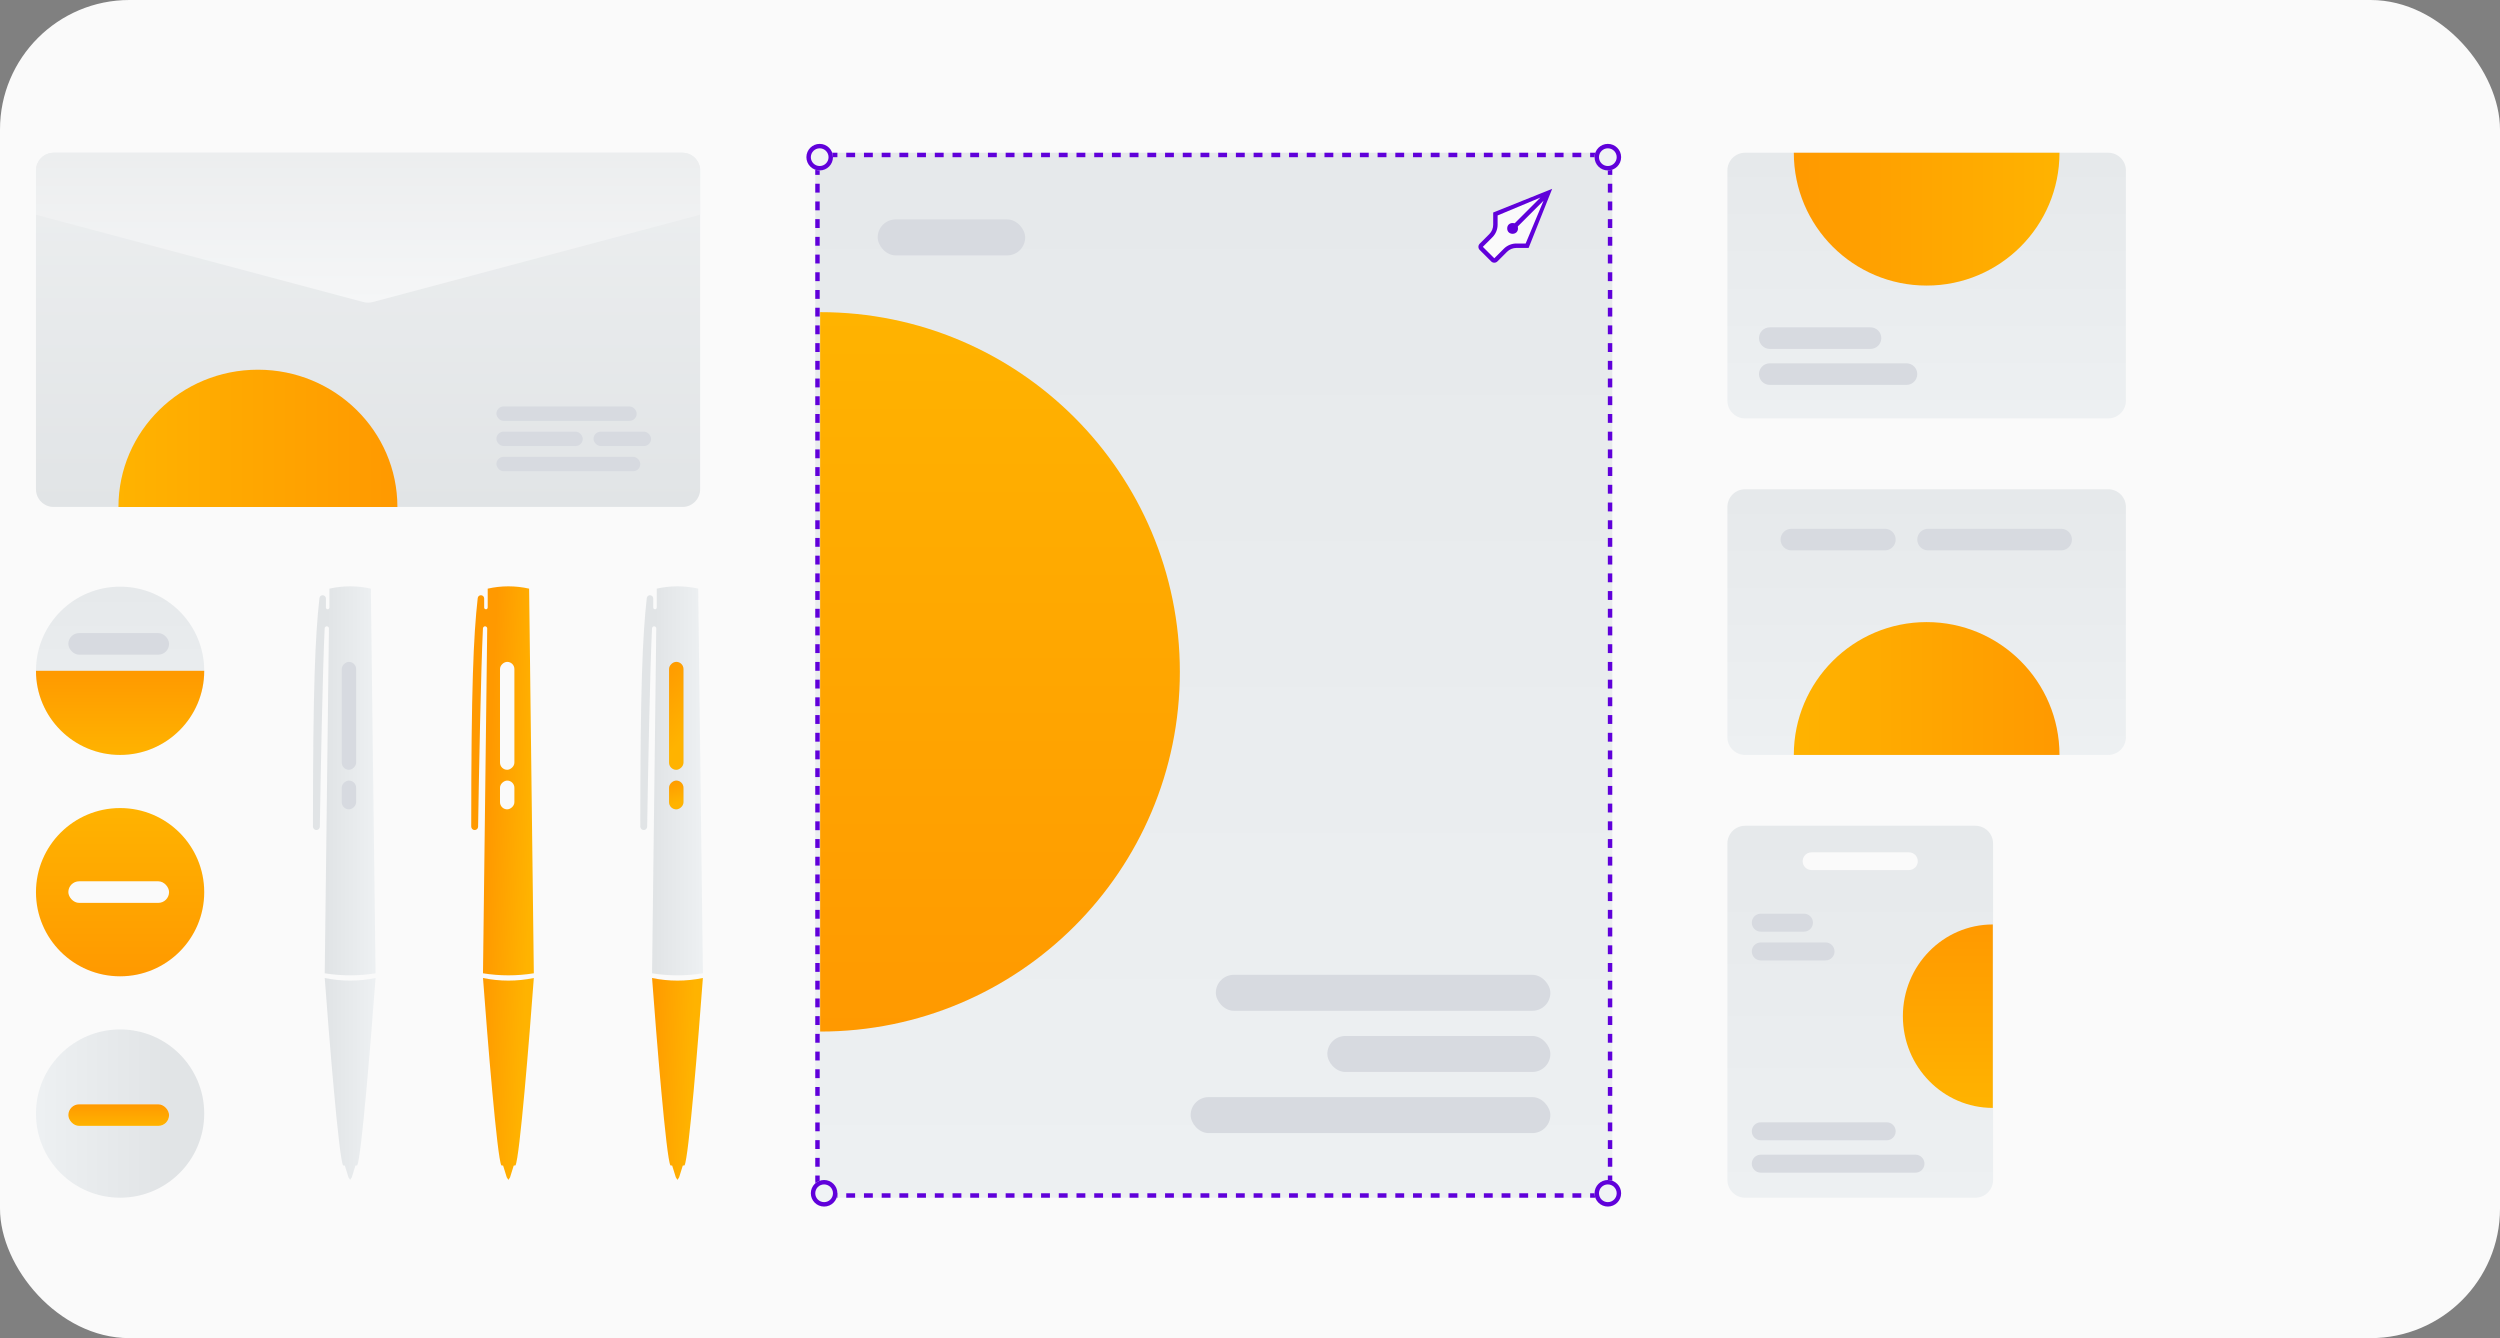 <?xml version="1.0" encoding="UTF-8"?> <svg xmlns="http://www.w3.org/2000/svg" width="695" height="372" viewBox="0 0 695 372" fill="none"><rect x="0" y="0" width="695" height="372" fill="#808080" stroke="none"/><rect width="695" height="372" rx="36" fill="#FAFAFA"></rect><path d="M56.775 186.481C56.775 199.398 46.304 209.869 33.388 209.869C20.471 209.869 10 199.398 10 186.481C10 173.564 20.471 163.093 33.388 163.093C46.304 163.093 56.775 173.564 56.775 186.481Z" fill="url(#paint0_linear)"></path><rect x="47" y="182" width="28" height="6" rx="3" transform="rotate(180 47 182)" fill="#D7DAE0"></rect><path d="M33.388 209.869C46.304 209.869 56.775 199.398 56.775 186.481H10C10 199.398 20.471 209.869 33.388 209.869Z" fill="url(#paint1_linear)"></path><path d="M56.775 248.027C56.775 260.944 46.304 271.415 33.388 271.415C20.471 271.415 10 260.944 10 248.027C10 235.111 20.471 224.64 33.388 224.64C46.304 224.64 56.775 235.111 56.775 248.027Z" fill="url(#paint2_linear)"></path><rect x="47" y="251" width="28" height="6" rx="3" transform="rotate(180 47 251)" fill="#FAFAFA"></rect><path d="M56.775 309.574C56.775 322.491 46.304 332.962 33.388 332.962C20.471 332.962 10 322.491 10 309.574C10 296.657 20.471 286.186 33.388 286.186C46.304 286.186 56.775 296.657 56.775 309.574Z" fill="url(#paint3_linear)"></path><rect x="47" y="313" width="28" height="6" rx="3" transform="rotate(180 47 313)" fill="#FAFAFA"></rect><rect x="47" y="313" width="28" height="6" rx="3" transform="rotate(180 47 313)" fill="url(#paint4_linear)"></rect><path d="M103.096 163.645C99.305 162.785 95.37 162.785 91.58 163.645L91.58 168.892C91.58 169.041 91.512 169.182 91.396 169.276V169.276C91.074 169.532 90.599 169.303 90.599 168.892L90.599 166.373C90.599 165.875 90.196 165.472 89.698 165.472V165.472C89.242 165.472 88.858 165.812 88.806 166.266C87.612 176.886 87.01 191.277 87 229.783C87 230.311 87.428 230.754 87.956 230.754V230.754C88.478 230.754 88.904 230.345 88.912 229.822C89.139 215.524 89.7 186.056 90.259 174.673C90.267 174.503 90.348 174.355 90.481 174.249V174.249C90.872 173.937 91.451 174.219 91.445 174.72L90.272 270.575V270.575C94.952 271.333 99.724 271.333 104.404 270.575V270.575L103.096 163.645Z" fill="url(#paint5_linear)"></path><path d="M90.272 271.881C94.932 272.855 99.744 272.855 104.404 271.881V271.881C103.183 288.418 100.452 321.991 99.301 323.975L98.81 324.04L97.796 327.304L97.338 328L96.88 327.304L95.866 324.04L95.375 323.975C94.224 321.991 91.493 288.418 90.272 271.881V271.881Z" fill="url(#paint6_linear)"></path><rect x="95" y="214" width="30" height="4" rx="2" transform="rotate(-90 95 214)" fill="#D7DAE0"></rect><rect x="95" y="225" width="8" height="4" rx="2" transform="rotate(-90 95 225)" fill="#D7DAE0"></rect><path d="M181.272 271.881C185.932 272.855 190.744 272.855 195.404 271.881V271.881C194.183 288.418 191.452 321.991 190.301 323.975L189.81 324.04L188.796 327.304L188.338 328L187.88 327.304L186.866 324.04L186.375 323.975C185.224 321.991 182.493 288.418 181.272 271.881V271.881Z" fill="url(#paint7_linear)"></path><path d="M194.096 163.645C190.306 162.785 186.37 162.785 182.58 163.645L182.58 168.892C182.58 169.041 182.512 169.182 182.396 169.276V169.276C182.074 169.532 181.599 169.303 181.599 168.892L181.599 166.373C181.599 165.875 181.196 165.472 180.699 165.472V165.472C180.242 165.472 179.858 165.812 179.806 166.266C178.612 176.886 178.01 191.277 178 229.783C178 230.311 178.428 230.754 178.956 230.754V230.754C179.479 230.754 179.904 230.345 179.912 229.822C180.139 215.524 180.7 186.056 181.259 174.673C181.267 174.503 181.348 174.355 181.481 174.249V174.249C181.872 173.937 182.451 174.219 182.445 174.72L181.272 270.575V270.575C185.952 271.333 190.724 271.333 195.404 270.575V270.575L194.096 163.645Z" fill="url(#paint8_linear)"></path><rect x="186" y="214" width="30" height="4" rx="2" transform="rotate(-90 186 214)" fill="#D7DAE0"></rect><rect x="186" y="214" width="30" height="4" rx="2" transform="rotate(-90 186 214)" fill="url(#paint9_linear)"></rect><rect x="186" y="225" width="8" height="4" rx="2" transform="rotate(-90 186 225)" fill="#D7DAE0"></rect><rect x="186" y="225" width="8" height="4" rx="2" transform="rotate(-90 186 225)" fill="url(#paint10_linear)"></rect><path d="M147.096 163.645C143.306 162.785 139.37 162.785 135.58 163.645L135.58 168.892C135.58 169.041 135.512 169.182 135.396 169.276V169.276C135.074 169.532 134.599 169.303 134.599 168.892L134.599 166.373C134.599 165.875 134.196 165.472 133.699 165.472V165.472C133.242 165.472 132.858 165.812 132.806 166.266C131.612 176.886 131.01 191.277 131 229.783C131 230.311 131.428 230.754 131.956 230.754V230.754C132.479 230.754 132.904 230.345 132.912 229.822C133.139 215.524 133.7 186.056 134.259 174.673C134.267 174.503 134.348 174.355 134.481 174.249V174.249C134.872 173.937 135.451 174.219 135.445 174.72L134.272 270.575V270.575C138.952 271.333 143.724 271.333 148.404 270.575V270.575L147.096 163.645Z" fill="url(#paint11_linear)"></path><path d="M134.272 271.881C138.932 272.855 143.744 272.855 148.404 271.881V271.881C147.183 288.418 144.452 321.991 143.301 323.975L142.81 324.04L141.796 327.304L141.338 328L140.88 327.304L139.866 324.04L139.375 323.975C138.224 321.991 135.493 288.418 134.272 271.881V271.881Z" fill="url(#paint12_linear)"></path><rect x="139" y="214" width="30" height="4" rx="2" transform="rotate(-90 139 214)" fill="#FAFAFA"></rect><rect x="139" y="225" width="8" height="4" rx="2" transform="rotate(-90 139 225)" fill="#FAFAFA"></rect><path d="M10 47.386C10 44.666 12.204 42.462 14.924 42.462H189.716C192.435 42.462 194.64 44.666 194.64 47.386V136.013C194.64 138.732 192.435 140.936 189.716 140.936H14.924C12.204 140.936 10 138.732 10 136.013V47.386Z" fill="url(#paint13_linear)"></path><path d="M110.478 140.937C110.478 119.862 93.118 102.778 71.704 102.778C50.29 102.778 32.93 119.862 32.93 140.937L110.478 140.937Z" fill="url(#paint14_linear)"></path><path d="M10 47.386C10 44.666 12.204 42.462 14.924 42.462H189.716C192.435 42.462 194.64 44.666 194.64 47.386V59.695L103.589 83.975C102.757 84.197 101.883 84.197 101.051 83.975L10 59.695V47.386Z" fill="url(#paint15_linear)"></path><rect x="178" y="131" width="40" height="4" rx="2" transform="rotate(180 178 131)" fill="#D7DAE0"></rect><rect x="181" y="124" width="16" height="4" rx="2" transform="rotate(180 181 124)" fill="#D7DAE0"></rect><rect x="162" y="124" width="24" height="4" rx="2" transform="rotate(180 162 124)" fill="#D7DAE0"></rect><rect x="177" y="117" width="39" height="4" rx="2" transform="rotate(180 177 117)" fill="#D7DAE0"></rect><path d="M480.217 47.386C480.217 44.666 482.421 42.462 485.141 42.462H586.077C588.796 42.462 591.001 44.666 591.001 47.386V111.394C591.001 114.113 588.796 116.318 586.077 116.318H485.141C482.421 116.318 480.217 114.113 480.217 111.394V47.386Z" fill="url(#paint16_linear)"></path><path d="M489 104C489 105.657 490.343 107 492 107H530C531.657 107 533 105.657 533 104V104C533 102.343 531.657 101 530 101H492C490.343 101 489 102.343 489 104V104Z" fill="#D7DAE0"></path><path d="M489 94C489 95.657 490.343 97 492 97H520C521.657 97 523 95.657 523 94V94C523 92.343 521.657 91 520 91H492C490.343 91 489 92.343 489 94V94Z" fill="#D7DAE0"></path><path d="M498.681 42.462C498.681 62.857 515.214 79.39 535.609 79.39C556.004 79.39 572.537 62.857 572.537 42.462L498.681 42.462Z" fill="url(#paint17_linear)"></path><path d="M480.217 140.936C480.217 138.217 482.421 136.013 485.141 136.013H586.077C588.796 136.013 591.001 138.217 591.001 140.936V204.945C591.001 207.664 588.796 209.869 586.077 209.869H485.141C482.421 209.869 480.217 207.664 480.217 204.945V140.936Z" fill="url(#paint18_linear)"></path><path d="M495 150C495 151.657 496.343 153 498 153H524C525.657 153 527 151.657 527 150V150C527 148.343 525.657 147 524 147H498C496.343 147 495 148.343 495 150V150Z" fill="#D7DAE0"></path><path d="M533 150C533 151.657 534.343 153 536 153H573C574.657 153 576 151.657 576 150V150C576 148.343 574.657 147 573 147H536C534.343 147 533 148.343 533 150V150Z" fill="#D7DAE0"></path><path d="M572.538 209.869C572.538 189.474 556.004 172.941 535.61 172.941C515.215 172.941 498.682 189.474 498.682 209.869L572.538 209.869Z" fill="url(#paint19_linear)"></path><path fill-rule="evenodd" clip-rule="evenodd" d="M480.217 328.038C480.217 330.757 482.421 332.962 485.141 332.962H549.149C551.868 332.962 554.073 330.757 554.073 328.038V234.487C554.073 231.768 551.868 229.563 549.149 229.563L485.141 229.563C482.421 229.563 480.217 231.768 480.217 234.487L480.217 328.038ZM501.143 239.411C501.143 240.771 502.245 241.873 503.605 241.873L530.685 241.873C532.045 241.873 533.147 240.771 533.147 239.411C533.147 238.051 532.045 236.949 530.685 236.949L503.605 236.949C502.245 236.949 501.143 238.051 501.143 239.411Z" fill="url(#paint20_linear)"></path><path d="M487 323.5C487 324.881 488.119 326 489.5 326H532.5C533.881 326 535 324.881 535 323.5V323.5C535 322.119 533.881 321 532.5 321H489.5C488.119 321 487 322.119 487 323.5V323.5Z" fill="#D7DAE0"></path><path d="M487 314.5C487 315.881 488.119 317 489.5 317H524.5C525.881 317 527 315.881 527 314.5V314.5C527 313.119 525.881 312 524.5 312H489.5C488.119 312 487 313.119 487 314.5V314.5Z" fill="#D7DAE0"></path><path d="M487 256.5C487 257.881 488.119 259 489.5 259H501.5C502.881 259 504 257.881 504 256.5V256.5C504 255.119 502.881 254 501.5 254H489.5C488.119 254 487 255.119 487 256.5V256.5Z" fill="#D7DAE0"></path><path d="M487 264.5C487 265.881 488.119 267 489.5 267H507.5C508.881 267 510 265.881 510 264.5V264.5C510 263.119 508.881 262 507.5 262H489.5C488.119 262 487 263.119 487 264.5V264.5Z" fill="#D7DAE0"></path><path d="M554 257C540.193 257 529 268.417 529 282.5C529 296.583 540.193 308 554 308L554 257Z" fill="url(#paint21_linear)"></path><path d="M226.643 47.386C226.643 44.666 228.847 42.462 231.566 42.462H443.287C446.006 42.462 448.21 44.666 448.21 47.386V328.038C448.21 330.758 446.006 332.962 443.287 332.962H231.566C228.847 332.962 226.643 330.758 226.643 328.038V47.386Z" fill="url(#paint22_linear)"></path><rect x="331" y="305" width="100" height="10" rx="5" fill="#D7DAE0"></rect><rect x="244" y="61" width="41" height="10" rx="5" fill="#D7DAE0"></rect><rect x="369" y="288" width="62" height="10" rx="5" fill="#D7DAE0"></rect><rect x="338" y="271" width="93" height="10" rx="5" fill="#D7DAE0"></rect><path fill-rule="evenodd" clip-rule="evenodd" d="M230.605 332.868L230.844 331.661C231.077 331.707 231.318 331.731 231.566 331.731H232.797V332.962H231.566C231.237 332.962 230.916 332.93 230.605 332.868ZM442.056 332.962V331.731H443.287C443.535 331.731 443.776 331.707 444.009 331.661L444.248 332.868C443.937 332.93 443.615 332.962 443.287 332.962H442.056ZM446.022 332.133L445.338 331.11C445.741 330.84 446.088 330.492 446.358 330.089L447.381 330.774C447.022 331.311 446.559 331.773 446.022 332.133ZM448.21 48.617H446.979V47.386C446.979 47.137 446.955 46.896 446.909 46.664L448.117 46.425C448.178 46.736 448.21 47.057 448.21 47.386V48.617ZM447.381 44.65L446.358 45.335C446.088 44.931 445.741 44.584 445.338 44.314L446.022 43.291C446.559 43.651 447.022 44.113 447.381 44.65ZM232.797 42.462H231.566C231.237 42.462 230.916 42.494 230.605 42.556L230.844 43.763C231.077 43.717 231.318 43.693 231.566 43.693H232.797V42.462ZM228.831 43.291L229.515 44.314C229.112 44.584 228.765 44.931 228.495 45.335L227.472 44.65C227.831 44.113 228.294 43.651 228.831 43.291ZM226.643 326.807H227.874V328.038C227.874 328.286 227.898 328.528 227.944 328.76L226.736 328.999C226.675 328.688 226.643 328.367 226.643 328.038V326.807ZM228.831 332.133C228.294 331.773 227.831 331.311 227.472 330.774L228.495 330.089C228.765 330.492 229.112 330.84 229.515 331.11L228.831 332.133ZM226.643 324.345H227.874V321.884H226.643V324.345ZM226.643 319.422H227.874V316.96H226.643V319.422ZM226.643 314.498H227.874V312.036H226.643V314.498ZM226.643 309.574H227.874V307.112H226.643V309.574ZM226.643 304.65H227.874V302.189H226.643V304.65ZM226.643 299.727H227.874V297.265H226.643V299.727ZM226.643 294.803H227.874V292.341H226.643V294.803ZM226.643 289.879H227.874V287.417H226.643V289.879ZM226.643 284.956H227.874V282.494H226.643V284.956ZM226.643 280.032H227.874V277.57H226.643V280.032ZM226.643 275.108H227.874V272.646H226.643V275.108ZM226.643 270.184H227.874V267.723H226.643V270.184ZM226.643 265.261H227.874V262.799H226.643V265.261ZM226.643 260.337H227.874V257.875H226.643V260.337ZM226.643 255.413H227.874V252.951H226.643V255.413ZM226.643 250.489H227.874V248.028H226.643V250.489ZM226.643 245.566H227.874V243.104H226.643V245.566ZM226.643 240.642H227.874V238.18H226.643V240.642ZM226.643 235.718H227.874V233.256H226.643V235.718ZM226.643 230.795H227.874V228.333H226.643V230.795ZM226.643 225.871H227.874V223.409H226.643V225.871ZM226.643 220.947H227.874V218.485H226.643V220.947ZM226.643 216.023H227.874V213.561H226.643V216.023ZM226.643 211.1H227.874V208.638H226.643V211.1ZM226.643 206.176H227.874V203.714H226.643V206.176ZM226.643 201.252H227.874V198.79H226.643V201.252ZM226.643 196.328H227.874V193.867H226.643V196.328ZM226.643 191.405H227.874V188.943H226.643V191.405ZM226.643 186.481H227.874V184.019H226.643V186.481ZM226.643 181.557H227.874V179.095H226.643V181.557ZM226.643 176.634H227.874V174.172H226.643V176.634ZM226.643 171.71H227.874V169.248H226.643V171.71ZM226.643 166.786H227.874V164.324H226.643V166.786ZM226.643 161.862H227.874V159.4H226.643V161.862ZM226.643 156.939H227.874V154.477H226.643V156.939ZM226.643 152.015H227.874V149.553H226.643V152.015ZM226.643 147.091H227.874V144.629H226.643V147.091ZM226.643 142.167H227.874V139.706H226.643V142.167ZM226.643 137.244H227.874V134.782H226.643V137.244ZM226.643 132.32H227.874V129.858H226.643V132.32ZM226.643 127.396H227.874V124.934H226.643V127.396ZM226.643 122.473H227.874V120.011H226.643V122.473ZM226.643 117.549H227.874V115.087H226.643V117.549ZM226.643 112.625H227.874V110.163H226.643V112.625ZM226.643 107.701H227.874V105.239H226.643V107.701ZM226.643 102.778H227.874V100.316H226.643V102.778ZM226.643 97.854H227.874V95.392H226.643V97.854ZM226.643 92.93H227.874V90.468H226.643V92.93ZM226.643 88.006H227.874V85.545H226.643V88.006ZM226.643 83.083H227.874V80.621H226.643V83.083ZM226.643 78.159H227.874V75.697H226.643V78.159ZM226.643 73.235H227.874V70.773H226.643V73.235ZM226.643 68.311H227.874V65.85H226.643V68.311ZM226.643 63.388H227.874V60.926H226.643V63.388ZM226.643 58.464H227.874V56.002H226.643V58.464ZM226.643 53.54H227.874V51.078H226.643V53.54ZM226.643 48.617H227.874V47.386C227.874 47.137 227.898 46.896 227.944 46.664L226.736 46.425C226.675 46.736 226.643 47.057 226.643 47.386V48.617ZM235.259 42.462V43.693H237.721V42.462H235.259ZM240.183 42.462V43.693H242.645V42.462H240.183ZM245.107 42.462V43.693H247.568V42.462H245.107ZM250.03 42.462V43.693H252.492V42.462H250.03ZM254.954 42.462V43.693H257.416V42.462H254.954ZM259.878 42.462V43.693H262.34V42.462H259.878ZM264.801 42.462V43.693H267.263V42.462H264.801ZM269.725 42.462V43.693H272.187V42.462H269.725ZM274.649 42.462V43.693H277.111V42.462H274.649ZM279.573 42.462V43.693H282.035V42.462H279.573ZM284.496 42.462V43.693H286.958V42.462H284.496ZM289.42 42.462V43.693H291.882V42.462H289.42ZM294.344 42.462V43.693H296.806V42.462H294.344ZM299.268 42.462V43.693H301.729V42.462H299.268ZM304.191 42.462V43.693H306.653V42.462H304.191ZM309.115 42.462V43.693H311.577V42.462H309.115ZM314.039 42.462V43.693H316.501V42.462H314.039ZM318.962 42.462V43.693H321.424V42.462H318.962ZM323.886 42.462V43.693H326.348V42.462H323.886ZM328.81 42.462V43.693H331.272V42.462H328.81ZM333.734 42.462V43.693H336.196V42.462H333.734ZM338.657 42.462V43.693H341.119V42.462H338.657ZM343.581 42.462V43.693H346.043V42.462H343.581ZM348.505 42.462V43.693H350.967V42.462H348.505ZM353.429 42.462V43.693H355.89V42.462H353.429ZM358.352 42.462V43.693H360.814V42.462H358.352ZM363.276 42.462V43.693H365.738V42.462H363.276ZM368.2 42.462V43.693H370.662V42.462H368.2ZM373.124 42.462V43.693H375.585V42.462H373.124ZM378.047 42.462V43.693H380.509V42.462H378.047ZM382.971 42.462V43.693H385.433V42.462H382.971ZM387.895 42.462V43.693H390.357V42.462H387.895ZM392.818 42.462V43.693H395.28V42.462H392.818ZM397.742 42.462V43.693H400.204V42.462H397.742ZM402.666 42.462V43.693H405.128V42.462H402.666ZM407.59 42.462V43.693H410.051V42.462H407.59ZM412.513 42.462V43.693H414.975V42.462H412.513ZM417.437 42.462V43.693H419.899V42.462H417.437ZM422.361 42.462V43.693H424.823V42.462H422.361ZM427.285 42.462V43.693H429.746V42.462H427.285ZM432.208 42.462V43.693H434.67V42.462H432.208ZM437.132 42.462V43.693H439.594V42.462H437.132ZM442.056 42.462V43.693H443.287C443.535 43.693 443.776 43.717 444.009 43.763L444.248 42.556C443.937 42.494 443.615 42.462 443.287 42.462H442.056ZM448.21 51.078H446.979V53.54H448.21V51.078ZM448.21 56.002H446.979V58.464H448.21V56.002ZM448.21 60.926H446.979V63.388H448.21V60.926ZM448.21 65.85H446.979V68.311H448.21V65.85ZM448.21 70.773H446.979V73.235H448.21V70.773ZM448.21 75.697H446.979V78.159H448.21V75.697ZM448.21 80.621H446.979V83.083H448.21V80.621ZM448.21 85.544H446.979V88.006H448.21V85.544ZM448.21 90.468H446.979V92.93H448.21V90.468ZM448.21 95.392H446.979V97.854H448.21V95.392ZM448.21 100.316H446.979V102.778H448.21V100.316ZM448.21 105.239H446.979V107.701H448.21V105.239ZM448.21 110.163H446.979V112.625H448.21V110.163ZM448.21 115.087H446.979V117.549H448.21V115.087ZM448.21 120.011H446.979V122.473H448.21V120.011ZM448.21 124.934H446.979V127.396H448.21V124.934ZM448.21 129.858H446.979V132.32H448.21V129.858ZM448.21 134.782H446.979V137.244H448.21V134.782ZM448.21 139.706H446.979V142.167H448.21V139.706ZM448.21 144.629H446.979V147.091H448.21V144.629ZM448.21 149.553H446.979V152.015H448.21V149.553ZM448.21 154.477H446.979V156.939H448.21V154.477ZM448.21 159.4H446.979V161.862H448.21V159.4ZM448.21 164.324H446.979V166.786H448.21V164.324ZM448.21 169.248H446.979V171.71H448.21V169.248ZM448.21 174.172H446.979V176.634H448.21V174.172ZM448.21 179.095H446.979V181.557H448.21V179.095ZM448.21 184.019H446.979V186.481H448.21V184.019ZM448.21 188.943H446.979V191.405H448.21V188.943ZM448.21 193.867H446.979V196.328H448.21V193.867ZM448.21 198.79H446.979V201.252H448.21V198.79ZM448.21 203.714H446.979V206.176H448.21V203.714ZM448.21 208.638H446.979V211.1H448.21V208.638ZM448.21 213.561H446.979V216.023H448.21V213.561ZM448.21 218.485H446.979V220.947H448.21V218.485ZM448.21 223.409H446.979V225.871H448.21V223.409ZM448.21 228.333H446.979V230.795H448.21V228.333ZM448.21 233.256H446.979V235.718H448.21V233.256ZM448.21 238.18H446.979V240.642H448.21V238.18ZM448.21 243.104H446.979V245.566H448.21V243.104ZM448.21 248.028H446.979V250.489H448.21V248.028ZM448.21 252.951H446.979V255.413H448.21V252.951ZM448.21 257.875H446.979V260.337H448.21V257.875ZM448.21 262.799H446.979V265.261H448.21V262.799ZM448.21 267.722H446.979V270.184H448.21V267.722ZM448.21 272.646H446.979V275.108H448.21V272.646ZM448.21 277.57H446.979V280.032H448.21V277.57ZM448.21 282.494H446.979V284.956H448.21V282.494ZM448.21 287.417H446.979V289.879H448.21V287.417ZM448.21 292.341H446.979V294.803H448.21V292.341ZM448.21 297.265H446.979V299.727H448.21V297.265ZM448.21 302.189H446.979V304.65H448.21V302.189ZM448.21 307.112H446.979V309.574H448.21V307.112ZM448.21 312.036H446.979V314.498H448.21V312.036ZM448.21 316.96H446.979V319.422H448.21V316.96ZM448.21 321.884H446.979V324.345H448.21V321.884ZM448.21 326.807H446.979V328.038C446.979 328.286 446.955 328.528 446.909 328.76L448.117 328.999C448.178 328.688 448.21 328.367 448.21 328.038V326.807ZM439.594 332.962V331.731H437.132V332.962H439.594ZM434.67 332.962V331.731H432.208V332.962H434.67ZM429.746 332.962V331.731H427.285V332.962H429.746ZM424.823 332.962V331.731H422.361V332.962H424.823ZM419.899 332.962V331.731H417.437V332.962H419.899ZM414.975 332.962V331.731H412.513V332.962H414.975ZM410.051 332.962V331.731H407.59V332.962H410.051ZM405.128 332.962V331.731H402.666V332.962H405.128ZM400.204 332.962V331.731H397.742V332.962H400.204ZM395.28 332.962V331.731H392.818V332.962H395.28ZM390.357 332.962V331.731H387.895V332.962H390.357ZM385.433 332.962V331.731H382.971V332.962H385.433ZM380.509 332.962V331.731H378.047V332.962H380.509ZM375.585 332.962V331.731H373.124V332.962H375.585ZM370.662 332.962V331.731H368.2V332.962H370.662ZM365.738 332.962V331.731H363.276V332.962H365.738ZM360.814 332.962V331.731H358.352V332.962H360.814ZM355.89 332.962V331.731H353.429V332.962H355.89ZM350.967 332.962V331.731H348.505V332.962H350.967ZM346.043 332.962V331.731H343.581V332.962H346.043ZM341.119 332.962V331.731H338.657V332.962H341.119ZM336.196 332.962V331.731H333.734V332.962H336.196ZM331.272 332.962V331.731H328.81V332.962H331.272ZM326.348 332.962V331.731H323.886V332.962H326.348ZM321.424 332.962V331.731H318.962V332.962H321.424ZM316.501 332.962V331.731H314.039V332.962H316.501ZM311.577 332.962V331.731H309.115V332.962H311.577ZM306.653 332.962V331.731H304.191V332.962H306.653ZM301.729 332.962V331.731H299.268V332.962H301.729ZM296.806 332.962V331.731H294.344V332.962H296.806ZM291.882 332.962V331.731H289.42V332.962H291.882ZM286.958 332.962V331.731H284.496V332.962H286.958ZM282.035 332.962V331.731H279.573V332.962H282.035ZM277.111 332.962V331.731H274.649V332.962H277.111ZM272.187 332.962V331.731H269.725V332.962H272.187ZM267.263 332.962V331.731H264.801V332.962H267.263ZM262.34 332.962V331.731H259.878V332.962H262.34ZM257.416 332.962V331.731H254.954V332.962H257.416ZM252.492 332.962V331.731H250.03V332.962H252.492ZM247.568 332.962V331.731H245.107V332.962H247.568ZM242.645 332.962V331.731H240.183V332.962H242.645ZM237.721 332.962V331.731H235.259V332.962H237.721Z" fill="#6000DA"></path><path d="M415.822 59.576L430.5 53.5L424.322 68.576L419.572 68.826L415.322 72.576L411.322 68.576L415.322 64.326L415.822 59.576Z" fill="#FAFAFA"></path><path fill-rule="evenodd" clip-rule="evenodd" d="M431.5 52.5L424.953 68.925H421.559C420.58 68.925 419.641 69.314 418.948 70.007L416.284 72.671C415.803 73.152 415.024 73.152 414.543 72.671L411.361 69.488C410.88 69.007 410.88 68.228 411.361 67.747L414.025 65.083C414.717 64.391 415.106 63.451 415.106 62.472V59.078L431.5 52.5ZM428.242 54.919L416.337 59.897V62.472C416.337 63.778 415.818 65.03 414.895 65.954L412.231 68.618L413.822 70.209L415.414 71.8L418.078 69.136C419.001 68.213 420.254 67.694 421.559 67.694H424.134L429.113 55.789L420.465 64.437C420.225 64.677 419.835 64.677 419.595 64.437C419.354 64.197 419.354 63.807 419.595 63.566L428.242 54.919Z" fill="#6000DA"></path><circle cx="420.5" cy="63.5" r="1.5" fill="#6000DA"></circle><path d="M450.673 43.693C450.673 45.732 449.019 47.386 446.98 47.386C444.94 47.386 443.287 45.732 443.287 43.693C443.287 41.653 444.94 40 446.98 40C449.019 40 450.673 41.653 450.673 43.693Z" fill="#F0F3F5"></path><path fill-rule="evenodd" clip-rule="evenodd" d="M446.98 46.155C448.34 46.155 449.442 45.052 449.442 43.693C449.442 42.333 448.34 41.231 446.98 41.231C445.62 41.231 444.518 42.333 444.518 43.693C444.518 45.052 445.62 46.155 446.98 46.155ZM446.98 47.386C449.019 47.386 450.673 45.732 450.673 43.693C450.673 41.653 449.019 40 446.98 40C444.94 40 443.287 41.653 443.287 43.693C443.287 45.732 444.94 47.386 446.98 47.386Z" fill="#6000DA"></path><path d="M231.567 43.693C231.567 45.732 229.914 47.386 227.874 47.386C225.835 47.386 224.182 45.732 224.182 43.693C224.182 41.653 225.835 40 227.874 40C229.914 40 231.567 41.653 231.567 43.693Z" fill="#F0F3F5"></path><path fill-rule="evenodd" clip-rule="evenodd" d="M227.874 46.155C229.234 46.155 230.336 45.052 230.336 43.693C230.336 42.333 229.234 41.231 227.874 41.231C226.515 41.231 225.413 42.333 225.413 43.693C225.413 45.052 226.515 46.155 227.874 46.155ZM227.874 47.386C229.914 47.386 231.567 45.732 231.567 43.693C231.567 41.653 229.914 40 227.874 40C225.835 40 224.182 41.653 224.182 43.693C224.182 45.732 225.835 47.386 227.874 47.386Z" fill="#6000DA"></path><path d="M232.798 331.731C232.798 333.77 231.144 335.424 229.105 335.424C227.065 335.424 225.412 333.77 225.412 331.731C225.412 329.691 227.065 328.038 229.105 328.038C231.144 328.038 232.798 329.691 232.798 331.731Z" fill="#F0F3F5"></path><path fill-rule="evenodd" clip-rule="evenodd" d="M229.105 334.193C230.465 334.193 231.567 333.091 231.567 331.731C231.567 330.371 230.465 329.269 229.105 329.269C227.745 329.269 226.643 330.371 226.643 331.731C226.643 333.091 227.745 334.193 229.105 334.193ZM229.105 335.424C231.144 335.424 232.798 333.77 232.798 331.731C232.798 329.691 231.144 328.038 229.105 328.038C227.065 328.038 225.412 329.691 225.412 331.731C225.412 333.77 227.065 335.424 229.105 335.424Z" fill="#6000DA"></path><path d="M450.673 331.731C450.673 333.77 449.019 335.424 446.98 335.424C444.94 335.424 443.287 333.77 443.287 331.731C443.287 329.691 444.94 328.038 446.98 328.038C449.019 328.038 450.673 329.691 450.673 331.731Z" fill="#F0F3F5"></path><path fill-rule="evenodd" clip-rule="evenodd" d="M446.98 334.193C448.34 334.193 449.442 333.091 449.442 331.731C449.442 330.371 448.34 329.269 446.98 329.269C445.62 329.269 444.518 330.371 444.518 331.731C444.518 333.091 445.62 334.193 446.98 334.193ZM446.98 335.424C449.019 335.424 450.673 333.77 450.673 331.731C450.673 329.691 449.019 328.038 446.98 328.038C444.94 328.038 443.287 329.691 443.287 331.731C443.287 333.77 444.94 335.424 446.98 335.424Z" fill="#6000DA"></path><path d="M228 286.775C283.228 286.775 328 242.004 328 186.775C328 131.547 283.228 86.775 228 86.775V286.775Z" fill="url(#paint23_linear)"></path><defs><linearGradient id="paint0_linear" x1="33.388" y1="131.451" x2="33.388" y2="209.869" gradientUnits="userSpaceOnUse"><stop stop-color="#E1E4E6"></stop><stop offset="1" stop-color="#EDF0F2"></stop></linearGradient><linearGradient id="paint1_linear" x1="33.388" y1="209.869" x2="33.388" y2="186.481" gradientUnits="userSpaceOnUse"><stop stop-color="#FFB300"></stop><stop offset="1" stop-color="#FF9900"></stop></linearGradient><linearGradient id="paint2_linear" x1="33.388" y1="224.64" x2="33.388" y2="271.415" gradientUnits="userSpaceOnUse"><stop stop-color="#FFB300"></stop><stop offset="1" stop-color="#FF9900"></stop></linearGradient><linearGradient id="paint3_linear" x1="46.026" y1="309.432" x2="11.087" y2="309.432" gradientUnits="userSpaceOnUse"><stop stop-color="#E1E4E6"></stop><stop offset="1" stop-color="#EDF0F2"></stop></linearGradient><linearGradient id="paint4_linear" x1="61" y1="313" x2="61" y2="319" gradientUnits="userSpaceOnUse"><stop stop-color="#FFB300"></stop><stop offset="1" stop-color="#FF9900"></stop></linearGradient><linearGradient id="paint5_linear" x1="91" y1="245" x2="104" y2="245" gradientUnits="userSpaceOnUse"><stop stop-color="#E1E4E6"></stop><stop offset="1" stop-color="#EDF0F2"></stop></linearGradient><linearGradient id="paint6_linear" x1="91" y1="245" x2="104" y2="245" gradientUnits="userSpaceOnUse"><stop stop-color="#E1E4E6"></stop><stop offset="1" stop-color="#EDF0F2"></stop></linearGradient><linearGradient id="paint7_linear" x1="195" y1="231" x2="182.5" y2="230.5" gradientUnits="userSpaceOnUse"><stop stop-color="#FFB300"></stop><stop offset="1" stop-color="#FF9900"></stop></linearGradient><linearGradient id="paint8_linear" x1="182" y1="217.03" x2="195" y2="217.03" gradientUnits="userSpaceOnUse"><stop stop-color="#E1E4E6"></stop><stop offset="1" stop-color="#EDF0F2"></stop></linearGradient><linearGradient id="paint9_linear" x1="186.858" y1="211.086" x2="197.844" y2="197.999" gradientUnits="userSpaceOnUse"><stop stop-color="#FFB300"></stop><stop offset="1" stop-color="#FF9900"></stop></linearGradient><linearGradient id="paint10_linear" x1="186.229" y1="222.086" x2="192.666" y2="220.041" gradientUnits="userSpaceOnUse"><stop stop-color="#FFB300"></stop><stop offset="1" stop-color="#FF9900"></stop></linearGradient><linearGradient id="paint11_linear" x1="148" y1="231" x2="135.5" y2="230.5" gradientUnits="userSpaceOnUse"><stop stop-color="#FFB300"></stop><stop offset="1" stop-color="#FF9900"></stop></linearGradient><linearGradient id="paint12_linear" x1="148" y1="231" x2="135.5" y2="230.5" gradientUnits="userSpaceOnUse"><stop stop-color="#FFB300"></stop><stop offset="1" stop-color="#FF9900"></stop></linearGradient><linearGradient id="paint13_linear" x1="102.32" y1="42.462" x2="102.32" y2="140.936" gradientUnits="userSpaceOnUse"><stop stop-color="#EDEFF0"></stop><stop offset="1" stop-color="#E1E4E6"></stop></linearGradient><linearGradient id="paint14_linear" x1="32.93" y1="121.857" x2="110.478" y2="121.857" gradientUnits="userSpaceOnUse"><stop stop-color="#FFB300"></stop><stop offset="1" stop-color="#FF9900"></stop></linearGradient><linearGradient id="paint15_linear" x1="102.32" y1="23.998" x2="102.32" y2="84.314" gradientUnits="userSpaceOnUse"><stop stop-color="#E8EAEB"></stop><stop offset="1" stop-color="#F5F6F7"></stop></linearGradient><linearGradient id="paint16_linear" x1="535.609" y1="-7.499" x2="535.609" y2="116.318" gradientUnits="userSpaceOnUse"><stop stop-color="#E1E4E6"></stop><stop offset="1" stop-color="#EDF0F2"></stop></linearGradient><linearGradient id="paint17_linear" x1="572.537" y1="60.926" x2="498.681" y2="60.926" gradientUnits="userSpaceOnUse"><stop stop-color="#FFB300"></stop><stop offset="1" stop-color="#FF9900"></stop></linearGradient><linearGradient id="paint18_linear" x1="535.609" y1="86.051" x2="535.609" y2="209.869" gradientUnits="userSpaceOnUse"><stop stop-color="#E1E4E6"></stop><stop offset="1" stop-color="#EDF0F2"></stop></linearGradient><linearGradient id="paint19_linear" x1="498.682" y1="191.405" x2="572.538" y2="191.405" gradientUnits="userSpaceOnUse"><stop stop-color="#FFB300"></stop><stop offset="1" stop-color="#FF9900"></stop></linearGradient><linearGradient id="paint20_linear" x1="517.145" y1="159.618" x2="517.145" y2="332.962" gradientUnits="userSpaceOnUse"><stop stop-color="#E1E4E6"></stop><stop offset="1" stop-color="#EDF0F2"></stop></linearGradient><linearGradient id="paint21_linear" x1="541.5" y1="308" x2="541.5" y2="257" gradientUnits="userSpaceOnUse"><stop stop-color="#FFB300"></stop><stop offset="1" stop-color="#FF9900"></stop></linearGradient><linearGradient id="paint22_linear" x1="337.426" y1="-154.053" x2="337.426" y2="332.962" gradientUnits="userSpaceOnUse"><stop stop-color="#E1E4E6"></stop><stop offset="1" stop-color="#EDF0F2"></stop></linearGradient><linearGradient id="paint23_linear" x1="278" y1="86.775" x2="278" y2="286.775" gradientUnits="userSpaceOnUse"><stop stop-color="#FFB300"></stop><stop offset="1" stop-color="#FF9900"></stop></linearGradient></defs></svg> 